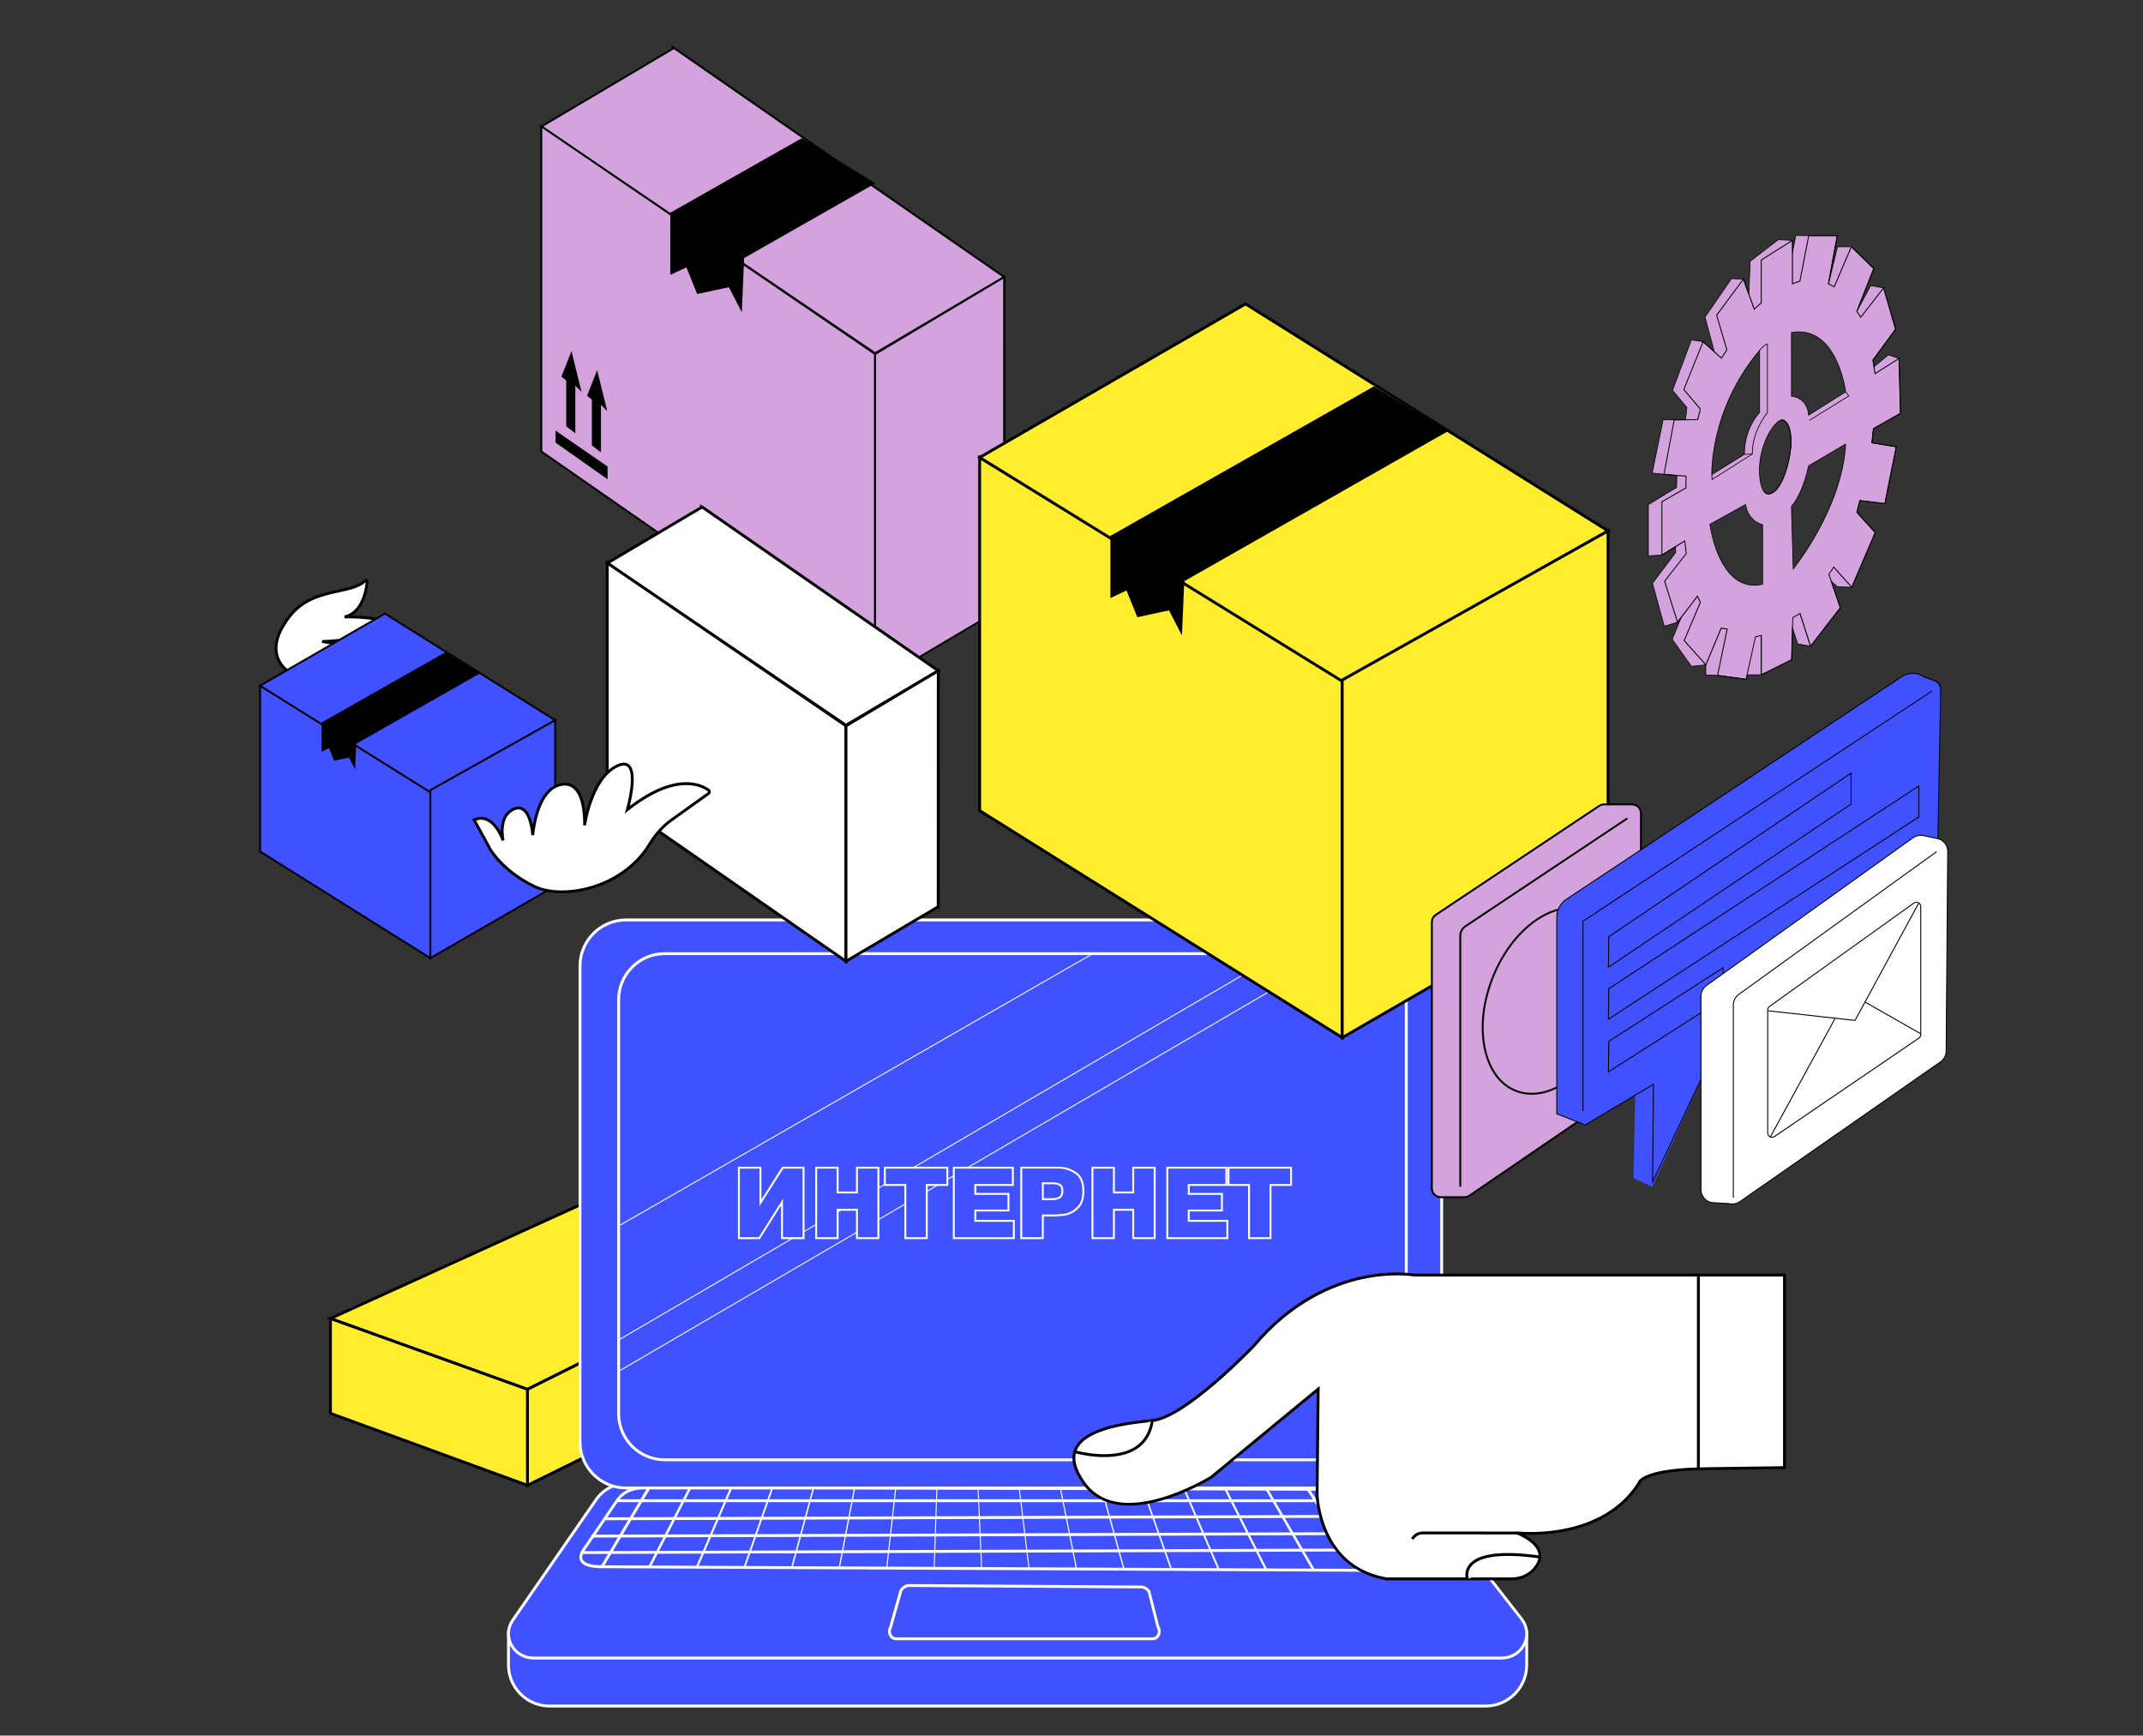 <?xml version="1.0" encoding="UTF-8"?> <svg xmlns="http://www.w3.org/2000/svg" id="a" viewBox="0 0 832.24 673.95"><rect x="0" y="0" width="832.24" height="673.95" fill="#333333" stroke="none"/> <defs> <style> .cls-1 { fill: #fff; } .cls-2 { fill: #ffed2e; } .cls-3 { fill: #d4a3dd; } .cls-4 { fill: #4051ff; } </style> </defs> <g> <g> <polygon class="cls-2" points="128.33 512.01 204.84 539.5 322.16 480.98 247.41 457.82 128.33 512.01"></polygon> <path d="M204.87,540.1l-.22-.08-77.79-27.96,120.51-54.83,.2,.06,76.06,23.57-1.23,.62-117.53,58.62Zm-75.07-28.16l75,26.96,115.87-57.8-73.23-22.69-117.65,53.53Z"></path> </g> <g> <polygon class="cls-2" points="204.84 539.5 204.84 576.77 322.16 518.86 322.16 480.98 204.84 539.5"></polygon> <path d="M204.28,577.66v-38.5l.31-.15,118.12-58.92v39.12l-.31,.15-118.12,58.3Zm1.11-37.81v36.03l116.21-57.36v-36.64l-116.21,57.97Z"></path> </g> <g> <polygon class="cls-2" points="128.33 512.01 128.33 548.81 204.84 576.77 204.84 539.5 128.33 512.01"></polygon> <path d="M205.39,577.56l-77.61-28.36v-37.98l77.61,27.89v38.45Zm-76.5-29.13l75.4,27.55v-36.08l-75.4-27.1v35.63Z"></path> </g> </g> <g> <path class="cls-1" d="M111.93,260.64s-11.01-6.6,.65-21.39c9.01-11.43,23.38-8.11,29.42-13.85,.26-.25,.69-.02,.65,.33-.35,3.31-1.94,12.55-8.8,13.8,0,0,19.25-.23,15.27,3.99-4.78,5.06-24,5.59-24,5.59,0,0,12.81,1.77,13.1,3.41s-17.44,4.65-17.44,4.65c0,0,9.12,.76,6.98,4.57"></path> <path d="M128.23,262.02l-.97-.54c.39-.69,.25-1.1,.12-1.35-.84-1.58-5.1-2.27-6.67-2.4l-4.37-.36,4.32-.73c9.49-1.61,15.84-3.29,16.89-4.08-.92-.77-6.35-2.03-12.54-2.89l.06-1.1c.19,0,19.05-.57,23.62-5.41,.33-.35,.45-.63,.36-.84-.72-1.65-9.34-2.29-15.22-2.22l-.11-1.1c1.64-.3,7.03-2.11,8.31-12.89-2.56,2.21-6.24,3.01-10.49,3.94-6.24,1.37-13.31,2.91-18.55,9.55-4.11,5.21-5.81,9.93-5.07,14.03,.8,4.4,4.24,6.52,4.27,6.54l-.57,.95c-.16-.09-3.89-2.38-4.79-7.27-.81-4.43,.96-9.45,5.28-14.93,5.48-6.95,12.76-8.54,19.18-9.94,4.27-.93,7.95-1.74,10.29-3.96,.29-.27,.7-.33,1.05-.16,.36,.18,.57,.55,.52,.95-.18,1.66-.67,4.88-2,7.84-1.12,2.49-2.59,4.28-4.38,5.36,4.58,.1,12.29,.61,13.27,2.87,.2,.45,.26,1.17-.57,2.04-3.36,3.56-13.28,4.94-19.39,5.46,.5,.09,1.02,.19,1.54,.29,6.85,1.37,7.01,2.28,7.1,2.77,.03,.15,.02,.39-.16,.64-.98,1.39-9.3,3.12-14.56,4.09,1.74,.43,3.65,1.18,4.33,2.45,.27,.51,.47,1.34-.13,2.41Z"></path> </g> <g> <path class="cls-4" d="M197.46,633.79h395.44v13.72c0,8.27-6.71,14.98-14.98,14.98H212.45c-8.27,0-14.98-6.71-14.98-14.98v-13.72h0Z"></path> <path class="cls-1" d="M576.94,663.04H213.43c-9.11,0-16.52-7.41-16.52-16.52v-13.29h396.55v13.29c0,9.11-7.41,16.52-16.52,16.52Zm-378.92-28.7v12.18c0,8.5,6.91,15.41,15.41,15.41h363.51c8.5,0,15.41-6.91,15.41-15.41v-12.18H198.02Z"></path> </g> <g> <path class="cls-4" d="M583.19,643.84H207.18c-7.77,0-12.38-8.45-8.04-14.73l32.36-46.77c2.8-4.05,7.5-6.47,12.52-6.44l299.78,1.85c4.65,.03,9.02,2.16,11.83,5.76l35.28,45.16c4.86,6.22,.3,15.17-7.72,15.17Z"></path> <path class="cls-1" d="M583.19,644.39H207.18c-3.87,0-7.37-2.09-9.13-5.45-1.72-3.29-1.49-7.08,.63-10.14l32.36-46.77c2.9-4.19,7.7-6.68,12.88-6.68,.03,0,.07,0,.1,0l299.78,1.85c4.78,.03,9.37,2.26,12.26,5.97l35.28,45.16c2.37,3.04,2.79,6.91,1.1,10.35-1.72,3.52-5.26,5.71-9.26,5.71Zm-339.26-67.94c-4.81,0-9.28,2.31-11.97,6.2l-32.36,46.77c-1.88,2.72-2.09,6.08-.56,9,1.59,3.04,4.64,4.86,8.15,4.86h376.01c3.57,0,6.73-1.95,8.26-5.09,1.49-3.06,1.12-6.49-.98-9.19l-35.28-45.16c-2.69-3.44-6.95-5.52-11.4-5.54l-299.78-1.85s-.06,0-.09,0Z"></path> </g> <g> <path class="cls-4" d="M563.71,609.93l-329.93-1.54c-6.83,0-10.14-2.12-7.07-6.69l12.88-18.96c1.39-2.04,3.41-3.59,5.77-4.29,2.03-.6,4.37-.93,6.79-.92l277.55,.84c4.08,.01,7.93,.98,10.4,2.62l31.01,20.52c4.27,2.83-.35,8.43-7.41,8.43Z"></path> <path class="cls-1" d="M563.71,610.49h0l-329.93-1.54c-4.61,0-7.44-.93-8.41-2.75-.69-1.29-.39-2.9,.89-4.8l12.88-18.96c1.48-2.18,3.64-3.79,6.07-4.51,2.11-.63,4.5-.95,6.95-.95l277.55,.84c4.22,.01,8.12,1,10.7,2.71l31.01,20.52c1.59,1.05,2.22,2.59,1.73,4.22-.76,2.53-4.33,5.23-9.44,5.23Zm-311.64-32.41c-2.31,0-4.57,.31-6.55,.9-2.19,.65-4.13,2.1-5.47,4.07l-12.88,18.96c-1.03,1.53-1.31,2.76-.83,3.66,.74,1.4,3.39,2.17,7.44,2.17l329.93,1.54c4.41,0,7.72-2.26,8.38-4.44,.35-1.16-.09-2.19-1.28-2.98l-31.01-20.52c-2.37-1.57-6.14-2.51-10.1-2.52l-277.55-.84h-.08Z"></path> </g> <g> <path class="cls-4" d="M447.65,636.37h-99.67c-2.06,0-3.28-2.57-2.13-4.48l4.02-14.24c.74-1.23,1.99-1.97,3.32-1.96l89.89,.56c1.23,0,2.39,.66,3.14,1.75l3.48,13.75c1.29,1.89,.08,4.62-2.05,4.62Z"></path> <path class="cls-1" d="M447.65,636.92h-99.67c-1.09,0-2.08-.6-2.65-1.62-.64-1.13-.64-2.52,0-3.64l4.02-14.24,.04-.06c.84-1.4,2.25-2.23,3.77-2.23h.03l89.88,.56c1.41,.01,2.75,.76,3.59,2l.05,.08,3.49,13.76c.71,1.11,.76,2.52,.14,3.7-.56,1.06-1.57,1.7-2.7,1.7Zm-97.27-19.05l-4.02,14.24-.04,.06c-.48,.79-.49,1.78-.03,2.59,.38,.67,.99,1.05,1.69,1.05h99.67c.72,0,1.35-.4,1.72-1.11,.44-.84,.39-1.87-.13-2.64l-.05-.08-3.48-13.75c-.65-.91-1.6-1.43-2.63-1.43l-89.88-.56h-.02c-1.11,0-2.14,.61-2.78,1.63Z"></path> </g> <g> <rect class="cls-4" x="225.24" y="357.23" width="334.64" height="220.56" rx="17.21" ry="17.21"></rect> <path class="cls-1" d="M542.03,578.35H243.1c-10.15,0-18.41-8.26-18.41-18.41v-184.86c0-10.15,8.26-18.41,18.41-18.41h298.93c10.15,0,18.41,8.26,18.41,18.41v184.86c0,10.15-8.26,18.41-18.41,18.41ZM243.1,357.79c-9.54,0-17.3,7.76-17.3,17.3v184.86c0,9.54,7.76,17.3,17.3,17.3h298.93c9.54,0,17.3-7.76,17.3-17.3v-184.86c0-9.54-7.76-17.3-17.3-17.3H243.1Z"></path> </g> <path class="cls-1" d="M528.28,567.41H258.11c-10.15,0-18.41-8.26-18.41-18.41v-160.84c0-10.15,8.26-18.41,18.41-18.41h270.17c10.15,0,18.41,8.26,18.41,18.41v160.84c0,10.15-8.26,18.41-18.41,18.41Zm-270.17-196.54c-9.54,0-17.3,7.76-17.3,17.3v160.84c0,9.54,7.76,17.3,17.3,17.3h270.17c9.54,0,17.3-7.76,17.3-17.3v-160.84c0-9.54-7.76-17.3-17.3-17.3H258.11Z"></path> <g> <polygon class="cls-2" points="389.93 235.66 261.41 144.92 261.41 18.66 389.93 107.82 389.93 235.66"></polygon> <path d="M390.48,236.73l-129.63-91.52V17.6s129.63,89.93,129.63,89.93V236.73Zm-128.52-92.09l127.41,89.96V108.11S261.96,19.72,261.96,19.72v124.92Z"></path> </g> <g> <polygon class="cls-3" points="210.22 49.15 261.72 18.66 389.97 107.57 339.85 137.16 210.22 49.15"></polygon> <path d="M339.84,137.6l-.19-.13L209.54,49.13l52.2-30.91,.19,.13,128.72,89.24-50.81,30.01ZM210.91,49.17l128.95,87.56,49.42-29.18L261.71,19.1l-50.79,30.07Z"></path> </g> <g> <polygon class="cls-3" points="339.85 265.31 210.22 175.31 210.23 49.05 339.85 137.47 339.85 265.31"></polygon> <path d="M340.22,266.02l-.58-.4-129.78-90.11V48.35s130.36,88.93,130.36,88.93v128.74Zm-129.63-90.9l128.89,89.49v-126.94S210.59,49.74,210.59,49.74v125.37Z"></path> </g> <g> <polygon class="cls-3" points="339.85 265.31 389.93 235.66 389.97 107.57 339.85 137.47 339.85 265.31"></polygon> <path d="M339.48,265.96V137.26s.18-.11,.18-.11l50.67-30.24v.65s-.04,128.3-.04,128.3l-.18,.11-50.64,29.98Zm.74-128.28v126.99s49.34-29.21,49.34-29.21l.04-127.23-49.38,29.46Z"></path> </g> <g> <polygon class="cls-2" points="364.35 352.09 272.43 287.19 272.43 196.88 364.35 260.65 364.35 352.09"></polygon> <path d="M364.9,353.15l-93.03-65.68v-91.65s93.03,64.54,93.03,64.54v92.79Zm-91.92-66.25l90.81,64.12v-90.08s-90.81-63-90.81-63v88.96Z"></path> </g> <g> <polygon class="cls-1" points="235.82 218.69 272.65 196.88 364.37 260.47 328.53 281.64 235.82 218.69"></polygon> <path d="M328.51,282.29l-.29-.2-93.43-63.44,37.89-22.43,.29,.2,92.43,64.08-36.89,21.78Zm-91.66-63.57l91.7,62.26,34.8-20.55-90.72-62.9-35.78,21.18Z"></path> </g> <g> <polygon class="cls-1" points="328.53 373.29 235.82 308.92 235.82 218.61 328.53 281.86 328.53 373.29"></polygon> <path d="M329.08,374.35l-.87-.6-92.95-64.54v-91.64s93.82,64,93.82,64v92.79Zm-92.71-65.72l91.6,63.6v-90.09s-91.6-62.49-91.6-62.49v88.97Z"></path> </g> <g> <polygon class="cls-1" points="328.53 373.29 364.35 352.09 364.37 260.47 328.53 281.86 328.53 373.29"></polygon> <path d="M327.98,374.26v-92.72s36.95-22.05,36.95-22.05l-.03,92.91-36.92,21.86Zm1.11-92.09v90.15s34.71-20.55,34.71-20.55l.03-90.33-34.74,20.73Z"></path> </g> <g> <g> <polygon class="cls-4" points="167.12 372.05 101.01 330.66 101.01 266.26 167.12 306.85 167.12 372.05"></polygon> <path d="M167.49,372.72l-66.85-41.85v-65.26s.56,.34,.56,.34l66.29,40.69v66.08Zm-66.11-42.26l65.38,40.93v-64.33l-65.38-40.13v63.54Z"></path> </g> <g> <g> <polygon class="cls-4" points="215.61 279.66 149.49 238.27 101.01 266.26 167.12 307.65 215.61 279.66"></polygon> <path d="M167.11,308.09l-.19-.12-66.63-41.72,49.21-28.41,.19,.12,66.63,41.72-49.21,28.41Zm-65.39-41.81l65.41,40.95,47.76-27.57-65.41-40.95-47.76,27.57Z"></path> </g> <g> <polygon class="cls-4" points="167.12 372.05 215.61 344.06 215.61 279.66 167.12 306.85 167.12 372.05"></polygon> <path d="M166.75,372.69v-66.06l.19-.11,49.03-27.49v65.24s-.18,.11-.18,.11l-49.04,28.31Zm.74-65.63v64.35l47.75-27.57v-63.56s-47.75,26.77-47.75,26.77Z"></path> </g> <polyline points="124.86 280.49 124.86 291.9 127.79 290.52 129.76 295.4 135.54 294.15 137.9 298.73 138.34 288.39"></polyline> <polygon points="186.36 261.51 138.22 288.89 124.73 280.64 172.93 253.29 186.36 261.51"></polygon> </g> </g> <g> <line class="cls-4" x1="424.57" y1="370.32" x2="240.26" y2="475.95"></line> <rect class="cls-1" x="226.19" y="422.95" width="212.44" height=".37" transform="translate(-166.58 221.76) rotate(-29.87)"></rect> </g> <g> <line class="cls-4" x1="496.74" y1="370.32" x2="240.26" y2="520.33"></line> <rect class="cls-1" x="219.93" y="445.14" width="297.13" height=".37" transform="translate(-174.41 246.95) rotate(-30.32)"></rect> </g> <g> <line class="cls-4" x1="512.38" y1="373.48" x2="239.8" y2="532.91"></line> <rect class="cls-1" x="218.2" y="453.01" width="315.78" height=".37" transform="translate(-177.18 251.39) rotate(-30.27)"></rect> </g> <g> <g> <polygon class="cls-2" points="521.25 402.92 380.45 314.78 380.45 177.63 521.25 264.06 521.25 402.92"></polygon> <path d="M521.8,403.92l-141.9-88.84V176.64s.84,.52,.84,.52l141.06,86.59v140.17Zm-140.8-89.45l139.69,87.45v-137.55s-139.69-85.75-139.69-85.75v135.85Z"></path> </g> <g> <g> <polygon class="cls-2" points="624.5 206.16 483.7 118.02 380.45 177.63 521.25 264.53 624.5 206.16"></polygon> <path d="M521.24,265.17l-141.86-87.56,104.34-60.24,.28,.18,141.59,88.64-104.34,58.98Zm-139.71-87.52l139.73,86.24,102.16-57.74-139.73-87.48-102.16,58.98Z"></path> </g> <g> <polygon class="cls-2" points="521.25 402.92 624.5 343.31 624.5 206.16 521.25 264.06 521.25 402.92"></polygon> <path d="M520.69,403.88v-140.14l.28-.16,104.07-58.36v138.41s-.28,.16-.28,.16l-104.08,60.09Zm1.11-139.49v137.58l102.14-58.97V207.11s-102.14,57.28-102.14,57.28Z"></path> </g> <polyline points="431.23 207.92 431.23 232.23 437.49 229.29 441.68 239.67 453.99 237.02 459.01 246.76 459.96 224.74"></polyline> <polygon points="562.22 167.51 459.69 225.81 430.97 208.24 533.61 150 562.22 167.51"></polygon> </g> </g> <g> <g> <path class="cls-3" d="M727.57,166.44l10.52-5.96-.57-21.33-4.15-1.38-5.58,4.57-.38-2.54,8.78-11.97-4.65-16.06-5.09-.84-5.32,9.93,6.56-16.56-8.68-8.48h-5.42l-3.48,14.36,3.43-18.71h-16.18l-1.21,6.6v-4.75l-5.54-.23-10.93,8.36-.5,12.72-2.09-5.8-4.65-.17-10.29,14.95,3.61,13.44-4.34-3.91-4.57-.68-7.32,19.56,5.6,6.75-.57,4.7h-8.69l-4.23,20.7,9.58,.94-.1,4.63-10.96,6.65v19.92l5.26-.31,5.28-3.27,.09,2.21-9.04,12.01,4.58,16.7,5.16-1.59,1.42-1.85-3.5,8.48,7.43,10.52,5.62-.55v3.87l4.56,.22,11.1,1.52,.38-1.73,5.5-.02,11.76-5.84,.35-12.33,2.01,6.18,5,.89,11.57-14.96-3.49-10.2,2.37,2.07,5.57,.18,9.12-21.27-7.13-7.83,1.17-4.56,9.7,1.17,4.44-22.09-9.47-1.52,.58-5.49Zm-44.23-30.38v24.11s-6,5.86-5.9,16.25l-12.66,7.85s-1.03-25,18.56-48.22Zm1.16,90.83c-17.02,3.78-20.45-23.29-20.45-23.29l13.83-7.68c1.06,6.74,6.62,7.8,6.62,7.8v23.17Zm10.2-48.28c-1.77,7.91-5.17,14.04-8.65,13.1-2.08-.57-3.8-7.65-2.04-15.56,1.77-7.91,6.31-13.69,8.44-13.07,2.96,.86,4.01,7.63,2.24,15.53Zm1.7,42.29l-.69-24.23c4.77-5.59,6.66-15.78,6.66-15.78l14.38-8.45c-1.4,25.35-20.34,48.46-20.34,48.46Zm5.96-59.68c-.47-7.1-6.65-7.38-6.65-7.38v-24.71c17.82-3.13,21.04,23.02,21.04,23.02l-14.39,9.06Z"></path> <path d="M678.25,263.95l-11.23-1.54-4.68-.23v-3.85l-5.55,.55-.05-.07-7.48-10.59,.03-.07,3.1-7.51-.81,1.06-5.34,1.65-.04-.14-4.59-16.77,.04-.05,9.01-11.97-.08-1.92-5.15,3.16-5.41,.32v-20.14l10.96-6.65,.1-4.43-9.6-.94,.03-.15,4.26-20.81h8.69l.55-4.51-5.62-6.76,.03-.08,7.36-19.67,4.72,.7,4.02,3.63-3.51-13.05,.04-.05,10.33-15.01,4.82,.17,1.88,5.22,.47-12.07,11.02-8.43h.05s5.67,.24,5.67,.24v3.37l.96-5.22h16.46l-2.58,14.09,2.36-9.74h5.59l.04,.04,8.75,8.55-.03,.09-5.67,14.31,4.22-7.89,5.27,.87,4.69,16.21-.04,.05-8.75,11.92,.34,2.25,5.45-4.46,4.32,1.44,.57,21.51-10.53,5.97-.56,5.29,9.48,1.52-4.49,22.35-9.71-1.17-1.12,4.37,7.14,7.84-.03,.08-9.15,21.36-5.71-.19-2.01-1.76,3.35,9.78-.05,.06-11.62,15.03-5.16-.92-1.79-5.5-.33,11.62-.07,.04-11.79,5.86h-.03l-5.39,.02-.38,1.75Zm-15.63-2.03l4.43,.21,10.99,1.5,.38-1.71,5.58-.02,11.66-5.79,.37-13.04,2.23,6.86,4.83,.87,11.47-14.83-3.64-10.62,2.72,2.38,5.42,.18,9.04-21.1-7.12-7.82,1.22-4.75h.12s9.57,1.17,9.57,1.17l4.39-21.82-9.45-1.52,.61-5.69,.06-.03,10.45-5.92-.56-21.15-3.99-1.33-5.71,4.67-.43-2.84,.03-.05,8.74-11.92-4.6-15.91-4.9-.81-5.27,9.85-.25-.12,6.53-16.48-8.58-8.38h-5.26l-3.46,14.26-.27-.06,3.4-18.55h-15.9l-1.19,6.48-.27-.03v-4.62l-5.36-.22-10.84,8.29-.53,13.36-2.3-6.38-4.48-.16-10.21,14.84,3.72,13.83-4.66-4.2-4.42-.65-7.25,19.38,5.59,6.73-.59,4.88h-8.7l-4.18,20.44,9.55,.94-.11,4.84-10.96,6.65v19.69l5.08-.3,5.46-3.37,.1,2.49-.03,.04-9,11.96,4.52,16.5,4.98-1.54,2.03-2.65-3.86,9.37,7.34,10.4,5.69-.56v3.89Zm18.73-34.53c-2.56,0-4.92-.75-7.04-2.24-4.35-3.06-6.94-8.75-8.35-12.99-1.52-4.58-2.03-8.5-2.04-8.53v-.09s.07-.05,.07-.05l14-7.78,.03,.2c1.04,6.57,6.45,7.68,6.51,7.69l.11,.02v23.39l-.11,.02c-1.09,.24-2.16,.36-3.19,.36Zm-17.14-23.71c.09,.62,.63,4.23,2.01,8.39,1.4,4.2,3.96,9.83,8.25,12.85,2.88,2.03,6.21,2.65,9.9,1.86v-22.95c-.79-.2-5.53-1.64-6.58-7.69l-13.57,7.54Zm32.07,17.6l-.71-24.65,.03-.04c4.7-5.5,6.61-15.62,6.63-15.72v-.06s.07-.03,.07-.03l14.6-8.58v.26c-1.4,25.1-20.2,48.31-20.39,48.54l-.23,.29Zm-.43-24.56l.68,23.8c2.17-2.76,18.66-24.44,20.06-47.83l-14.1,8.29c-.17,.87-2.12,10.41-6.64,15.74Zm-9.08-4.78c-.25,0-.5-.03-.75-.1-2.35-.64-3.82-8.17-2.13-15.72,1.45-6.49,4.71-11.46,7.04-12.83,.6-.36,1.13-.47,1.58-.34,3.08,.9,4.11,7.79,2.34,15.7-1.45,6.48-3.82,11.26-6.35,12.78-.57,.35-1.15,.52-1.72,.52Zm5.36-28.77c-.31,0-.67,.12-1.07,.35-2.28,1.35-5.47,6.24-6.91,12.65-1.73,7.74-.07,14.85,1.94,15.4,.73,.2,1.49,.07,2.25-.39,2.43-1.46,4.81-6.29,6.22-12.61,1.71-7.64,.75-14.53-2.14-15.37-.09-.03-.19-.04-.3-.04Zm-27.47,21.35v-.24c-.02-.25-.82-25.32,18.58-48.31l.24-.29v24.55l-.04,.04c-.06,.06-5.95,5.95-5.86,16.15v.08s-12.92,8.02-12.92,8.02Zm18.55-48.08c-18.08,21.62-18.32,44.98-18.29,47.59l12.38-7.69c-.06-9.83,5.37-15.68,5.91-16.23v-23.67Zm19.04,25.01l-.02-.23c-.19-2.89-1.34-4.99-3.42-6.24-1.56-.93-3.08-1.01-3.1-1.01h-.13v-24.96l.11-.02c4.19-.74,7.92,.09,11.1,2.44,4.3,3.18,6.81,8.64,8.17,12.67,1.47,4.35,1.92,8,1.93,8.04v.09s-14.65,9.23-14.65,9.23Zm-6.39-7.75c.9,.09,6.09,.92,6.63,7.27l14.12-8.89c-.08-.58-.57-3.95-1.91-7.9-1.34-3.98-3.83-9.39-8.07-12.53-3.09-2.28-6.71-3.1-10.77-2.41v24.46Z"></path> </g> <path d="M678.28,264l-11.47-1.57,3.74-18-2-.3-6.02,14.4-8.69-9.77,6.32-14.87-1-2-7.75,10.1-5.16-16.32,8.43-10.77-.54-4.55-8.92,5.51v-21.12l9.35-5.38v-4.28l-8.57-.7,4.04-21.5,9.13-.12,.99-3.86-6.44-7.61,7.62-18.93,7.16,6.46,1.94-3.02-3.98-13.45,10.66-14.37,4.23,11.75,2.46-2.25v-16.62l12.49-7.88v16.94l2.55-.93,3.44-17.7h11.44l-3.44,18.8,1.94,1.03,6.69-15.62,8.97,8.76-6.57,16.59,1.32,2.03,8.95-11.49,4.77,16.49-8.79,11.98,.75,4.94,9.35-5.97,.58,21.76-.1,.05-10.44,5.91-.56,5.22,9.48,1.52-4.51,22.44-9.71-1.17-1.1,4.3,7.14,7.84-.05,.11-9.23,21.54-7.05-7.87-1.69,2.53,4.44,12.98-.06,.08-11.78,15.24-4.13-12.85-2.52,1.47-.47,16.37-12.13,6.02v-15.37l-1.92,.5-3.64,16.53Zm-11.03-1.88l10.74,1.47,3.61-16.42,2.6-.67v15.25l11.4-5.66,.47-16.35,3.09-1.8,4.05,12.62,11.29-14.6-4.44-12.96,2.05-3.08,6.98,7.79,8.95-20.89-7.12-7.82,1.23-4.81,9.69,1.17,4.37-21.73-9.45-1.52,.61-5.76,.08-.05,10.42-5.91-.56-20.89-9.28,5.92-.86-5.66,.05-.06,8.73-11.9-4.52-15.62-8.82,11.33-1.71-2.62,6.55-16.54-8.4-8.21-6.64,15.49-2.54-1.34,.02-.13,3.39-18.49h-10.7l-3.42,17.61-3.24,1.18v-16.8l-11.75,7.41v16.58l-2.99,2.73-4.18-11.62-10.14,13.67,3.97,13.43-2.27,3.53-7.09-6.4-7.34,18.23,6.42,7.58-1.11,4.32-9.11,.12-3.91,20.8,8.5,.7v4.83l-9.35,5.38v20.25l8.85-5.47,.63,5.27-.05,.06-8.35,10.67,4.89,15.46,7.68-10,1.34,2.68-.03,.08-6.26,14.73,8.14,9.16,5.9-14.12,2.67,.4-3.74,17.99Z"></path> <path d="M677.45,176.57l-.02-.28,2.98-.17c-.28-8.08,5.35-15.4,5.83-16v-26.39c-.36,.13-1.33,.62-2.79,2.41l-.21-.17c1.95-2.41,3.08-2.55,3.13-2.56l.15-.02v26.82l-.03,.04c-.06,.08-6.14,7.65-5.79,15.99v.14s-3.25,.18-3.25,.18Z"></path> <path d="M664.79,186.43l-.02-.22c0-.06-.13-1.41-.12-1.93h.28c0,.38,.07,1.26,.1,1.67l15.46-9.82,.15,.23-15.84,10.06Z"></path> <polygon points="702.72 163.37 702.57 163.14 717.81 153.71 716.65 152.24 716.86 152.07 718.23 153.78 702.72 163.37"></polygon> <path d="M686.62,191.91c-.26,0-.52-.03-.79-.09l.06-.27c.23,.05,.47,.08,.7,.08,3.13,0,6.09-4.69,7.85-12.55,.9-4.04,1.16-7.86,.71-10.76-.32-2.09-1.15-4.69-3.29-5.17l.06-.27c1.82,.41,3.03,2.27,3.51,5.4,.45,2.93,.19,6.79-.72,10.86-1.81,8.11-4.8,12.77-8.09,12.77Z"></path> </g> <g> <g> <line class="cls-4" x1="252.16" y1="577.52" x2="233.78" y2="608.39"></line> <polygon class="cls-1" points="234.26 608.68 233.31 608.11 242.49 592.68 251.68 577.24 252.63 577.81 243.44 593.24 234.26 608.68"></polygon> </g> <g> <line class="cls-4" x1="268.11" y1="577.52" x2="252.21" y2="608.49"></line> <polygon class="cls-1" points="268.53 577.81 268.11 578.58 260.6 593.19 260.16 594.06 252.65 608.67 251.8 608.2 252.22 607.43 259.73 592.82 260.17 591.95 267.68 577.34 268.53 577.81"></polygon> </g> <g> <line class="cls-4" x1="284.07" y1="577.52" x2="270.64" y2="608.58"></line> <polygon class="cls-1" points="284.43 577.81 284.09 578.49 277.75 593.15 277.38 594.02 271.04 608.67 270.29 608.29 270.62 607.61 276.96 592.96 277.33 592.09 283.67 577.44 284.43 577.81"></polygon> </g> <g> <line class="cls-4" x1="300.02" y1="577.52" x2="289.08" y2="608.67"></line> <polygon class="cls-1" points="300.32 577.81 300.08 578.4 294.91 593.1 294.61 593.97 289.43 608.66 288.78 608.38 289.02 607.8 294.19 593.1 294.49 592.22 299.67 577.53 300.32 577.81"></polygon> </g> <g> <line class="cls-4" x1="315.98" y1="577.52" x2="307.51" y2="608.76"></line> <polygon class="cls-1" points="316.22 577.81 316.07 578.31 312.06 593.05 311.83 593.93 307.82 608.66 307.27 608.47 307.42 607.98 311.42 593.24 311.66 592.36 315.67 577.63 316.22 577.81"></polygon> </g> <g> <line class="cls-4" x1="331.94" y1="577.52" x2="325.94" y2="608.86"></line> <polygon class="cls-1" points="332.12 577.81 332.05 578.22 329.22 593 329.05 593.88 326.21 608.65 325.75 608.57 325.82 608.16 328.65 593.38 328.82 592.5 331.66 577.73 332.12 577.81"></polygon> </g> <g> <line class="cls-4" x1="347.89" y1="577.52" x2="344.37" y2="608.95"></line> <polygon class="cls-1" points="348.02 577.82 348.04 578.13 346.37 592.95 346.28 593.84 344.6 608.65 344.24 608.66 344.22 608.35 345.89 593.52 345.98 592.63 347.66 577.83 348.02 577.82"></polygon> </g> <g> <line class="cls-4" x1="363.85" y1="577.52" x2="362.8" y2="609.04"></line> <polygon class="cls-1" points="363.91 577.82 364.03 578.04 363.53 592.9 363.5 593.79 362.99 608.64 362.73 608.75 362.62 608.53 363.12 593.66 363.14 592.77 363.66 577.92 363.91 577.82"></polygon> </g> <g> <line class="cls-4" x1="379.8" y1="577.52" x2="381.23" y2="609.13"></line> <polygon class="cls-1" points="379.81 577.82 380.02 577.95 380.68 592.86 380.73 593.75 381.38 608.64 381.22 608.84 381.02 608.71 380.35 593.8 380.3 592.91 379.65 578.02 379.81 577.82"></polygon> </g> <g> <line class="cls-4" x1="395.76" y1="577.52" x2="399.66" y2="609.22"></line> <polygon class="cls-1" points="395.71 577.82 396 577.85 397.84 592.81 397.95 593.7 399.77 608.63 399.71 608.93 399.42 608.89 397.58 593.94 397.47 593.04 395.65 578.12 395.71 577.82"></polygon> </g> <g> <line class="cls-4" x1="411.72" y1="577.52" x2="418.09" y2="609.32"></line> <polygon class="cls-1" points="411.61 577.82 411.99 577.76 414.99 592.76 415.18 593.66 418.16 608.63 418.2 609.02 417.82 609.08 414.82 594.08 414.63 593.18 411.65 578.21 411.61 577.82"></polygon> </g> <g> <line class="cls-4" x1="427.67" y1="577.52" x2="436.52" y2="609.41"></line> <polygon class="cls-1" points="427.5 577.82 427.98 577.67 432.15 592.71 432.4 593.62 436.55 608.62 436.69 609.11 436.21 609.26 432.05 594.22 431.79 593.32 427.64 578.31 427.5 577.82"></polygon> </g> <g> <line class="cls-4" x1="443.63" y1="577.52" x2="454.95" y2="609.5"></line> <polygon class="cls-1" points="443.4 577.82 443.97 577.58 449.3 592.66 449.63 593.57 454.94 608.62 455.18 609.2 454.61 609.44 449.28 594.36 448.95 593.45 443.64 578.41 443.4 577.82"></polygon> </g> <g> <line class="cls-4" x1="459.58" y1="577.52" x2="473.38" y2="609.59"></line> <polygon class="cls-1" points="459.3 577.82 459.95 577.49 466.46 592.61 466.85 593.53 473.33 608.61 473.67 609.29 473.01 609.62 466.51 594.5 466.12 593.59 459.64 578.51 459.3 577.82"></polygon> </g> <g> <line class="cls-4" x1="475.54" y1="577.52" x2="491.81" y2="609.68"></line> <polygon class="cls-1" points="475.2 577.83 475.94 577.4 483.61 592.57 484.08 593.48 491.72 608.61 492.16 609.38 491.41 609.81 483.74 594.64 483.28 593.73 475.63 578.6 475.2 577.83"></polygon> </g> <g> <line class="cls-4" x1="491.5" y1="577.52" x2="510.24" y2="609.78"></line> <polygon class="cls-1" points="491.09 577.83 491.93 577.31 500.77 592.52 501.3 593.44 510.11 608.6 510.65 609.47 509.81 609.99 500.98 594.78 500.44 593.86 491.63 578.7 491.09 577.83"></polygon> </g> <g> <line class="cls-4" x1="507.45" y1="577.52" x2="528.67" y2="609.87"></line> <polygon class="cls-1" points="528.21 610.17 517.6 594 506.99 577.83 507.92 577.22 518.53 593.39 529.14 609.57 528.21 610.17"></polygon> </g> </g> <rect class="cls-1" x="239.59" y="582.19" width="300.51" height="1.11"></rect> <g> <line class="cls-4" x1="234.78" y1="589.82" x2="549.86" y2="588.71"></line> <rect class="cls-1" x="234.78" y="588.71" width="315.07" height="1.11" transform="translate(-1.92 1.28) rotate(-.19)"></rect> </g> <g> <line class="cls-4" x1="544.69" y1="595.45" x2="229.62" y2="596.55"></line> <rect class="cls-1" x="229.62" y="595.45" width="315.07" height="1.11" transform="translate(-1.94 1.26) rotate(-.19)"></rect> </g> <g> <line class="cls-4" x1="225.55" y1="602.94" x2="540.62" y2="601.83"></line> <rect class="cls-1" x="225.54" y="601.83" width="315.07" height="1.11" transform="translate(-1.96 1.25) rotate(-.19)"></rect> </g> <g> <g> <path class="cls-3" d="M556.06,358.12v103.32c0,1.92,1.55,3.47,3.47,3.47h9.17c.7,0,1.38-.21,1.96-.6l65.09-44.45c.95-.65,1.51-1.72,1.51-2.87v-101.15c0-1.92-1.55-3.47-3.47-3.47h-10.84c-.69,0-1.36,.2-1.93,.58l-63.43,42.28c-.97,.64-1.55,1.73-1.55,2.89Z"></path> <path d="M568.71,465.28h-9.17c-2.12,0-3.84-1.72-3.84-3.84v-103.32c0-1.29,.64-2.48,1.71-3.2l63.43-42.28c.63-.42,1.37-.65,2.13-.65h10.84c2.12,0,3.84,1.72,3.84,3.84v101.15c0,1.27-.63,2.46-1.67,3.17l-65.09,44.45c-.64,.44-1.39,.67-2.17,.67Zm54.25-152.55c-.61,0-1.21,.18-1.72,.52l-63.43,42.28c-.87,.58-1.38,1.54-1.38,2.58v103.32c0,1.71,1.39,3.1,3.1,3.1h9.17c.63,0,1.23-.19,1.75-.54l65.09-44.45c.85-.58,1.35-1.54,1.35-2.56v-101.15c0-1.71-1.39-3.1-3.1-3.1h-10.84Z"></path> </g> <g> <path class="cls-3" d="M632.01,317.77l-62.94,41.94c-1.22,.82-1.96,2.19-1.96,3.66v97.44"></path> <path d="M567.48,460.81h-.74v-97.44c0-1.6,.79-3.08,2.12-3.97l62.94-41.94,.41,.61-62.94,41.94c-1.12,.75-1.8,2-1.8,3.35v97.44Z"></path> </g> <g> <ellipse class="cls-3" cx="602.49" cy="388.64" rx="37.57" ry="24.52" transform="translate(19.05 805.33) rotate(-68.36)"></ellipse> <path d="M594.83,425.1c-2.2,0-4.32-.39-6.33-1.19-6.21-2.46-10.57-8.46-12.29-16.89-1.7-8.37-.59-18.16,3.14-27.55,3.73-9.39,9.62-17.28,16.61-22.21,7.03-4.96,14.32-6.34,20.53-3.88,6.21,2.46,10.57,8.46,12.29,16.89,1.7,8.37,.59,18.16-3.14,27.55l-.34-.14,.34,.14c-3.73,9.39-9.62,17.28-16.61,22.21-4.75,3.35-9.62,5.07-14.19,5.07Zm15.32-72.18c-4.42,0-9.15,1.67-13.77,4.93-6.86,4.85-12.67,12.62-16.34,21.88-3.68,9.26-4.78,18.9-3.1,27.13,1.66,8.18,5.87,13.99,11.84,16.36s13.01,1.02,19.83-3.79c6.86-4.85,12.67-12.62,16.34-21.88,3.68-9.26,4.78-18.9,3.1-27.14-1.66-8.18-5.87-13.99-11.84-16.36-1.92-.76-3.96-1.14-6.06-1.14Z"></path> </g> <g> <path class="cls-4" d="M604.58,356.06v76.48l11.05,4.29,19.4-11.55-.66,32.23,7.27,3.3,25.42-55.44,81.43-47.81c2.22-1.52,3.54-4.03,3.54-6.72l1.75-79.54c0-7.51-2.69-6.56-6.48-8.06l-2.42-1.53c-2.25-.53-4.62-.08-6.52,1.24l-130.29,86.41c-2.19,1.52-3.5,4.02-3.5,6.69Z"></path> <path d="M641.61,459.77l.32-38.38-26.28,15.64-.08-.03-11.17-4.34v-76.48c0-2.81,1.38-5.44,3.68-7.04l130-86.31c1.99-1.38,4.49-1.86,6.85-1.3l6.15,2.49c1.63,.38,2.78,1.84,2.78,3.54l-1.54,83.08c0,2.83-1.39,5.47-3.73,7.07l-81.39,47.78-25.6,54.28Zm.69-39.03l-.31,37.36,24.93-52.86,.05-.03,81.43-47.81c2.22-1.52,3.56-4.05,3.56-6.76l1.54-83.08c0-1.52-1.04-2.84-2.53-3.19l-6.15-2.49c-2.24-.52-4.63-.07-6.53,1.26l-130,86.31c-2.2,1.53-3.52,4.05-3.52,6.73v76.23l10.85,4.21,26.69-15.88Z"></path> <polygon points="614.92 431.44 614.55 431.44 614.55 357.66 614.63 357.6 750.22 268.18 750.42 268.49 614.92 357.86 614.92 431.44"></polygon> <path d="M624.45,375.93l.13-12.28,.08-.05,94.38-63.72v12.47l-.08,.05-94.51,63.52Zm.5-12.08l-.12,11.38,93.85-63.08v-11.58l-93.73,63.28Z"></path> <path d="M624.45,396.08l.13-12.27,.08-.05,120.7-78.88v12.46l-.08,.05-120.82,78.69Zm.5-12.07l-.12,11.39,120.16-78.26v-11.58l-120.04,78.45Z"></path> <path d="M624.45,416.56l.13-12.27,.08-.05,44.65-28.75v12.46l-.09,.05-44.78,28.56Zm.5-12.07l-.12,11.39,44.12-28.14v-11.58l-44,28.33Z"></path> </g> <g> <g> <path class="cls-1" d="M660.58,461.95v-75.1c0-1.65,.8-3.21,2.14-4.17l80.18-57.36c1.17-.83,2.63-1.14,4.03-.85l5.39,1.12c2.44,.51,4.16,2.69,4.08,5.17l-.61,77.51c-.05,1.54-.78,2.98-2.01,3.92l-77.88,54.26c-1.17,.9-2.68,1.25-4.13,.96l-7.09-.43c-2.4-.48-4.12-2.58-4.12-5.03Z"></path> <path d="M672.79,467.7c-.35,0-.7-.03-1.04-.1l-7.06-.43c-2.5-.5-4.3-2.69-4.3-5.21v-75.1c0-1.71,.83-3.33,2.22-4.32l80.18-57.36c1.2-.86,2.73-1.18,4.17-.88l5.39,1.12c2.53,.53,4.31,2.78,4.23,5.36l-.61,77.51c-.05,1.61-.81,3.09-2.08,4.06l-77.88,54.26c-.93,.71-2.07,1.09-3.23,1.09Zm73.1-143.15c-1.02,0-2.04,.32-2.88,.92l-80.18,57.36c-1.29,.93-2.07,2.43-2.07,4.02v75.1c0,2.35,1.67,4.39,3.97,4.85l7.06,.43c1.42,.28,2.87-.05,4-.92l77.89-54.26c1.18-.9,1.88-2.28,1.93-3.77l.61-77.51c.07-2.41-1.58-4.5-3.93-4.99l-5.39-1.12c-.33-.07-.67-.1-1-.1Z"></path> </g> <g> <path class="cls-1" d="M752.07,330.72l-76.8,55.42c-1.34,.96-2.13,2.51-2.13,4.16v74.78"></path> <path d="M673.33,465.07h-.37v-74.78c0-1.7,.82-3.31,2.2-4.31l76.8-55.42,.22,.3-76.8,55.42c-1.28,.93-2.05,2.43-2.05,4.01v74.78Z"></path> </g> </g> <g> <path class="cls-1" d="M686.5,392.18v47.74c0,1.36,1.52,2.16,2.64,1.4l56.06-38.18c.46-.31,.74-.84,.74-1.4v-49.69c0-1.38-1.56-2.18-2.67-1.37l-56.06,40.13c-.44,.32-.71,.83-.71,1.37Z"></path> <path d="M688.19,441.8c-.3,0-.6-.07-.88-.22-.63-.33-1-.95-1-1.66v-47.74c0-.6,.29-1.17,.78-1.52l56.06-40.13c.57-.41,1.32-.47,1.95-.14,.63,.32,1.02,.96,1.02,1.67v49.69c0,.62-.31,1.2-.82,1.55l-56.06,38.18c-.32,.22-.69,.33-1.05,.33Zm56.05-91.26c-.31,0-.61,.1-.87,.29l-56.06,40.13c-.39,.28-.63,.74-.63,1.22v47.74c0,.57,.3,1.07,.8,1.33,.5,.27,1.08,.23,1.55-.09l56.06-38.18c.41-.28,.66-.75,.66-1.24v-49.69c0-.58-.31-1.08-.82-1.34-.22-.11-.46-.17-.69-.17Z"></path> </g> <g> <polyline class="cls-1" points="686.5 392.48 720.4 396.25 745.18 350.64"></polyline> <polygon points="720.5 396.45 686.48 392.67 686.52 392.3 720.3 396.05 745.01 350.55 745.34 350.73 720.5 396.45"></polygon> </g> <g> <line class="cls-1" x1="712.61" y1="395.57" x2="687.52" y2="441.47"></line> <polygon points="687.69 441.56 687.36 441.38 712.45 395.48 712.77 395.66 687.69 441.56"></polygon> </g> <g> <line class="cls-1" x1="745.94" y1="401.43" x2="724.29" y2="389.1"></line> <rect x="734.93" y="382.81" width=".37" height="24.92" transform="translate(27.81 838.37) rotate(-60.33)"></rect> </g> </g> <g> <path class="cls-1" d="M693.01,495.14h-143.72s-34.06-6.23-62.31,27.41c0,0-26.58,27.83-39.46,29.08-12.88,1.25-40.71,4.52-26.58,24.28,14.12,19.75,49.43-2.26,49.43-2.26l41.54-34.23-.42,40.88s.42,28.24,27,32.81h48.67c3.81,0,7.44-1.81,9.56-4.98,2.33-3.49,2.57-8.32-7.35-12.79-.04-.02-.03-.07,.01-.07,2.84,.27,33.29,2.58,47.14-19.36,0,0,.76-5.31,26.17-5.59l30.32-.42v-74.77Z"></path> <path d="M587.16,613.65h-48.76c-13.97-2.41-20.7-11.36-23.88-18.45-3.43-7.65-3.57-14.62-3.58-14.91l.4-39.71-40.65,33.5-.03,.02c-.09,.06-9.01,5.58-19.56,8.6-14.1,4.04-24.69,1.8-30.61-6.49-3.85-5.38-4.92-10.02-3.2-13.8,4.01-8.81,22.35-10.59,30.18-11.35,12.53-1.21,38.85-28.63,39.11-28.91,14.67-17.47,30.95-24.05,42.03-26.48,11.53-2.53,19.98-1.23,20.73-1.1h144.22v75.86l-30.87,.42c-24.14,.26-25.62,5.09-25.63,5.14l-.02,.12-.06,.07c-12.15,19.25-36.68,20.09-45.08,19.77,3.6,1.97,5.77,4.17,6.45,6.55,.55,1.91,.15,3.9-1.19,5.91-2.18,3.27-5.93,5.23-10.02,5.23Zm-48.62-1.11h48.62c3.72,0,7.12-1.77,9.1-4.73,1.15-1.73,1.5-3.4,1.05-4.99-.72-2.52-3.47-4.88-8.16-6.99-.26-.12-.4-.41-.33-.69,.07-.28,.34-.46,.62-.43,3.33,.31,32.94,2.44,46.57-19.03,.29-1.01,2.92-5.67,26.68-5.92l29.77-.41v-73.67h-143.26c-.08-.02-8.58-1.52-20.4,1.09-10.89,2.4-26.91,8.89-41.39,26.13-1.11,1.17-26.9,28.02-39.83,29.27-7.64,.74-25.54,2.47-29.28,10.7-1.54,3.39-.5,7.67,3.1,12.7,5.7,7.98,15.59,10.02,29.39,6.07,10.09-2.89,18.69-8.11,19.27-8.46l42.42-34.97-.43,42.07c0,.06,.15,7.05,3.5,14.5,4.46,9.92,12.2,15.89,23,17.76Zm50.79-16.74s0,0,0,0c0,0,0,0,0,0Zm.26-.99s0,0,0,0c0,0,0,0,0,0Z"></path> </g> <g> <path class="cls-1" d="M184.12,318.34c7.54-3.29,11.28,8.02,11.28,8.02,0,0-2.31-9.77,4.48-12.33,6.25-2.36,7.03,10.25,7.03,10.25,0,0,1.22-17.01,10.34-19.5,10.67-2.91,9.78,15.69,9.78,15.69,0,0,2.45-17.92,12.34-22.91,10.7-5.4,4.26,16.84,4.26,16.84,18.66-14.73,28.74-9.64,31.54-7.57,.44,.32,.43,.97-.01,1.29l-14.47,10.37c-3.42,2.45-6.2,5.65-8.37,9.25-10.44,17.33-33.7,21.74-44.64,16.55-12.6-5.97-17.35-14.55-17.35-14.55l-6.23-11.38Z"></path> <path d="M218.26,346.86c-4.17,0-7.92-.72-10.8-2.08-6.58-3.12-11.01-6.96-13.56-9.63-2.78-2.91-3.98-5.06-4.03-5.15l-6.52-11.92,.56-.24c1.91-.83,3.76-.86,5.5-.08,2.31,1.03,3.99,3.3,5.06,5.22,0-.59,.01-1.22,.07-1.87,.38-3.84,2.16-6.46,5.14-7.59,1.38-.52,2.64-.43,3.74,.28,1.9,1.23,2.92,4.11,3.46,6.54,.96-5.29,3.55-14.26,10.22-16.08,2.43-.66,4.5-.32,6.15,1,2.8,2.25,3.82,6.89,4.17,10.47,1.44-5.75,4.78-15.16,11.7-18.66,2.25-1.14,4.02-1.2,5.23-.19,3.22,2.67,1.23,12.15,.24,16.08,7.58-5.74,14.54-8.83,20.72-9.19,5.33-.32,8.67,1.5,10.18,2.62,.35,.26,.55,.66,.55,1.09,0,.43-.21,.84-.57,1.09l-14.47,10.37c-3.21,2.3-5.97,5.35-8.22,9.08-7.94,13.18-22.87,18.85-34.55,18.85Zm-33.35-28.23l5.92,10.83c.05,.08,4.83,8.5,17.1,14.32,5.48,2.6,13.95,2.65,22.1,.14,9.42-2.91,17.17-8.76,21.82-16.47,2.32-3.86,5.19-7.03,8.52-9.41l14.47-10.37c.09-.06,.1-.15,.1-.2,0-.04-.01-.13-.1-.19-2.58-1.9-12.44-6.98-30.87,7.56l-1.35,1.07,.48-1.66c1.1-3.81,3.35-14.2,.55-16.52-.85-.7-2.2-.59-4.03,.33-4.95,2.5-7.95,8.45-9.61,13.01-1.81,4.99-2.43,9.44-2.44,9.49l-1.1-.1c0-.11,.46-10.82-3.92-14.33-1.38-1.11-3.07-1.37-5.17-.8-8.65,2.36-9.92,18.84-9.94,19h-1.1c0-.08-.51-7.64-3.53-9.6-.8-.52-1.7-.57-2.75-.18-6.26,2.36-4.16,11.59-4.14,11.69l-1.06,.3c-.02-.06-2.04-6.04-5.92-7.77-1.28-.57-2.63-.61-4.04-.13Z"></path> </g> <rect x="659.01" y="494.68" width="1.11" height="75.78"></rect> <g> <path class="cls-1" d="M417.4,563.71s27.18,7.93,30.13-12.08"></path> <path d="M428.84,565.81c-1.05,0-2.06-.04-2.99-.11-4.81-.36-8.46-1.41-8.61-1.46l.31-1.06c.15,.04,14.63,4.17,23.25-1.37,3.42-2.19,5.49-5.65,6.17-10.26l1.09,.16c-.73,4.95-2.97,8.66-6.67,11.03-3.77,2.42-8.52,3.07-12.56,3.07Z"></path> </g> <g> <path class="cls-1" d="M569.85,613.1s-4.56-13.12,28.18-8.47"></path> <path d="M569.33,613.28c-.04-.12-1.03-3.06,1.23-5.8,3.58-4.35,12.85-5.49,27.55-3.41l-.16,1.1c-17.78-2.52-24.24,.24-26.52,3-1.87,2.25-1.08,4.65-1.05,4.75l-1.05,.36Z"></path> </g> <g> <path class="cls-1" d="M589.2,595.28l-36.65-.03c-1.7,0-3.31,.9-4.08,2.42"></path> <path d="M548.96,597.92l-.99-.5c.84-1.65,2.63-2.72,4.57-2.72h0l36.65,.03v1.11s-36.65-.03-36.65-.03h0c-1.53,0-2.93,.83-3.59,2.12Z"></path> </g> <g> <g> <path class="cls-4" d="M312.06,480.79h-8.37v-13.97l-8.81,13.97h-7.94v-27.37h8.37v13.65l8.66-13.65h8.09v27.37Z"></path> <path class="cls-1" d="M312.43,481.16h-9.11v-13.07l-8.23,13.07h-8.51v-28.11h9.11v12.75l8.09-12.75h8.66v28.11Zm-8.37-.74h7.64v-26.63h-7.51l-9.23,14.55v-14.55h-7.64v26.63h7.37l9.38-14.88v14.88Z"></path> </g> <g> <path class="cls-4" d="M341.13,480.79h-8.34v-11.02h-7.49v11.02h-8.34v-27.37h8.34v9.63h7.49v-9.63h8.34v27.37Z"></path> <path class="cls-1" d="M341.5,481.16h-9.08v-11.02h-6.75v11.02h-9.08v-28.11h9.08v9.63h6.75v-9.63h9.08v28.11Zm-8.34-.74h7.6v-26.63h-7.6v9.63h-8.23v-9.63h-7.6v26.63h7.6v-11.02h8.23v11.02Z"></path> </g> <g> <path class="cls-4" d="M367.91,460.14h-7.98v20.66h-8.34v-20.66h-7.96v-6.72h24.28v6.72Z"></path> <path class="cls-1" d="M360.3,481.16h-9.08v-20.66h-7.96v-7.45h25.01v7.45h-7.98v20.66Zm-8.34-.74h7.6v-20.66h7.98v-5.98h-23.54v5.98h7.96v20.66Z"></path> </g> <g> <path class="cls-4" d="M393.73,480.79h-23.32v-27.37h22.94v6.72h-14.6v3.48h12.88v6.45h-12.88v4.02h14.98v6.72Z"></path> <path class="cls-1" d="M394.1,481.16h-24.06v-28.11h23.68v7.45h-14.6v2.74h12.88v7.18h-12.88v3.28h14.98v7.45Zm-23.32-.74h22.58v-5.98h-14.98v-4.75h12.88v-5.71h-12.88v-4.21h14.6v-5.98h-22.2v26.63Z"></path> </g> <g> <path class="cls-4" d="M420.72,462.57c0,2.76-.64,4.79-1.93,6.09-.55,.62-1.16,1.16-1.84,1.62-.56,.37-1.29,.73-2.18,1.08l-1.44,.36-1.33,.11-2.02,.16h-5.02v8.81h-8.37v-27.37h14.57c2.28,0,4.42,.65,6.43,1.96,1.03,.62,1.81,1.55,2.34,2.76,.53,1.22,.79,2.69,.79,4.42Zm-8.16-.11c0-.53-.07-1-.22-1.4-.14-.41-.39-.71-.74-.92-.59-.44-1.61-.67-3.06-.67h-3.58v6.19h3.58c1.18,0,2.14-.22,2.89-.65,.75-.43,1.13-1.28,1.13-2.56Z"></path> <path class="cls-1" d="M405.34,481.16h-9.11v-28.11h14.94c2.34,0,4.57,.68,6.63,2.02,1.08,.66,1.92,1.64,2.48,2.93,.55,1.26,.82,2.8,.82,4.57,0,2.85-.68,4.98-2.03,6.35-.56,.63-1.2,1.2-1.89,1.67-.59,.39-1.34,.76-2.25,1.12h-.05s-1.5,.38-1.5,.38l-3.35,.27h-4.69v8.81Zm-8.37-.74h7.64v-8.81h5.39l3.29-.27,1.39-.35c.85-.33,1.55-.68,2.09-1.04,.64-.43,1.23-.96,1.76-1.56,1.22-1.23,1.83-3.2,1.83-5.84,0-1.67-.26-3.11-.76-4.27-.49-1.14-1.23-2.01-2.19-2.6-1.95-1.27-4.04-1.91-6.24-1.91h-14.2v26.63Zm11.59-14.39h-3.95v-6.93h3.95c1.54,0,2.6,.24,3.27,.73,.41,.25,.71,.62,.88,1.1,.16,.45,.24,.96,.24,1.53,0,1.41-.44,2.38-1.31,2.88-.8,.46-1.84,.7-3.07,.7Zm-3.21-.74h3.21c1.11,0,2.02-.2,2.71-.6,.63-.36,.94-1.1,.94-2.24,0-.48-.07-.91-.2-1.28-.11-.33-.3-.56-.58-.72l-.04-.02c-.52-.39-1.48-.59-2.84-.59h-3.21v5.46Z"></path> </g> <g> <path class="cls-4" d="M448.42,480.79h-8.34v-11.02h-7.49v11.02h-8.34v-27.37h8.34v9.63h7.49v-9.63h8.34v27.37Z"></path> <path class="cls-1" d="M448.79,481.16h-9.08v-11.02h-6.75v11.02h-9.08v-28.11h9.08v9.63h6.75v-9.63h9.08v28.11Zm-8.34-.74h7.6v-26.63h-7.6v9.63h-8.23v-9.63h-7.6v26.63h7.6v-11.02h8.23v11.02Z"></path> </g> <g> <path class="cls-4" d="M476.64,480.79h-23.32v-27.37h22.94v6.72h-14.6v3.48h12.88v6.45h-12.88v4.02h14.98v6.72Z"></path> <path class="cls-1" d="M477.01,481.16h-24.06v-28.11h23.68v7.45h-14.6v2.74h12.88v7.18h-12.88v3.28h14.98v7.45Zm-23.32-.74h22.58v-5.98h-14.98v-4.75h12.88v-5.71h-12.88v-4.21h14.6v-5.98h-22.2v26.63Z"></path> </g> <g> <path class="cls-4" d="M501.38,460.14h-7.98v20.66h-8.34v-20.66h-7.96v-6.72h24.28v6.72Z"></path> <path class="cls-1" d="M493.78,481.16h-9.08v-20.66h-7.96v-7.45h25.01v7.45h-7.98v20.66Zm-8.34-.74h7.6v-20.66h7.98v-5.98h-23.54v5.98h7.96v20.66Z"></path> </g> </g> <polygon points="215.75 167.21 215.75 171.87 235.96 186.12 235.96 181.16 215.75 167.21"></polygon> <polygon points="219.89 165.51 219.89 147.73 218.02 146.25 221.94 136.31 225.85 152.22 223.43 149.79 223.43 168.26 219.89 165.51"></polygon> <polygon points="229.85 172.93 229.85 155.15 227.98 153.67 231.9 143.73 235.82 159.64 233.39 157.21 233.39 175.68 229.85 172.93"></polygon> <polyline points="260.31 82.44 260.31 106.75 266.57 103.81 270.76 114.18 283.07 111.53 288.09 121.28 289.03 99.26"></polyline> <polygon points="339.98 71.18 288.76 100.33 260.04 82.75 311.36 53.66 339.98 71.18"></polygon> </svg> 